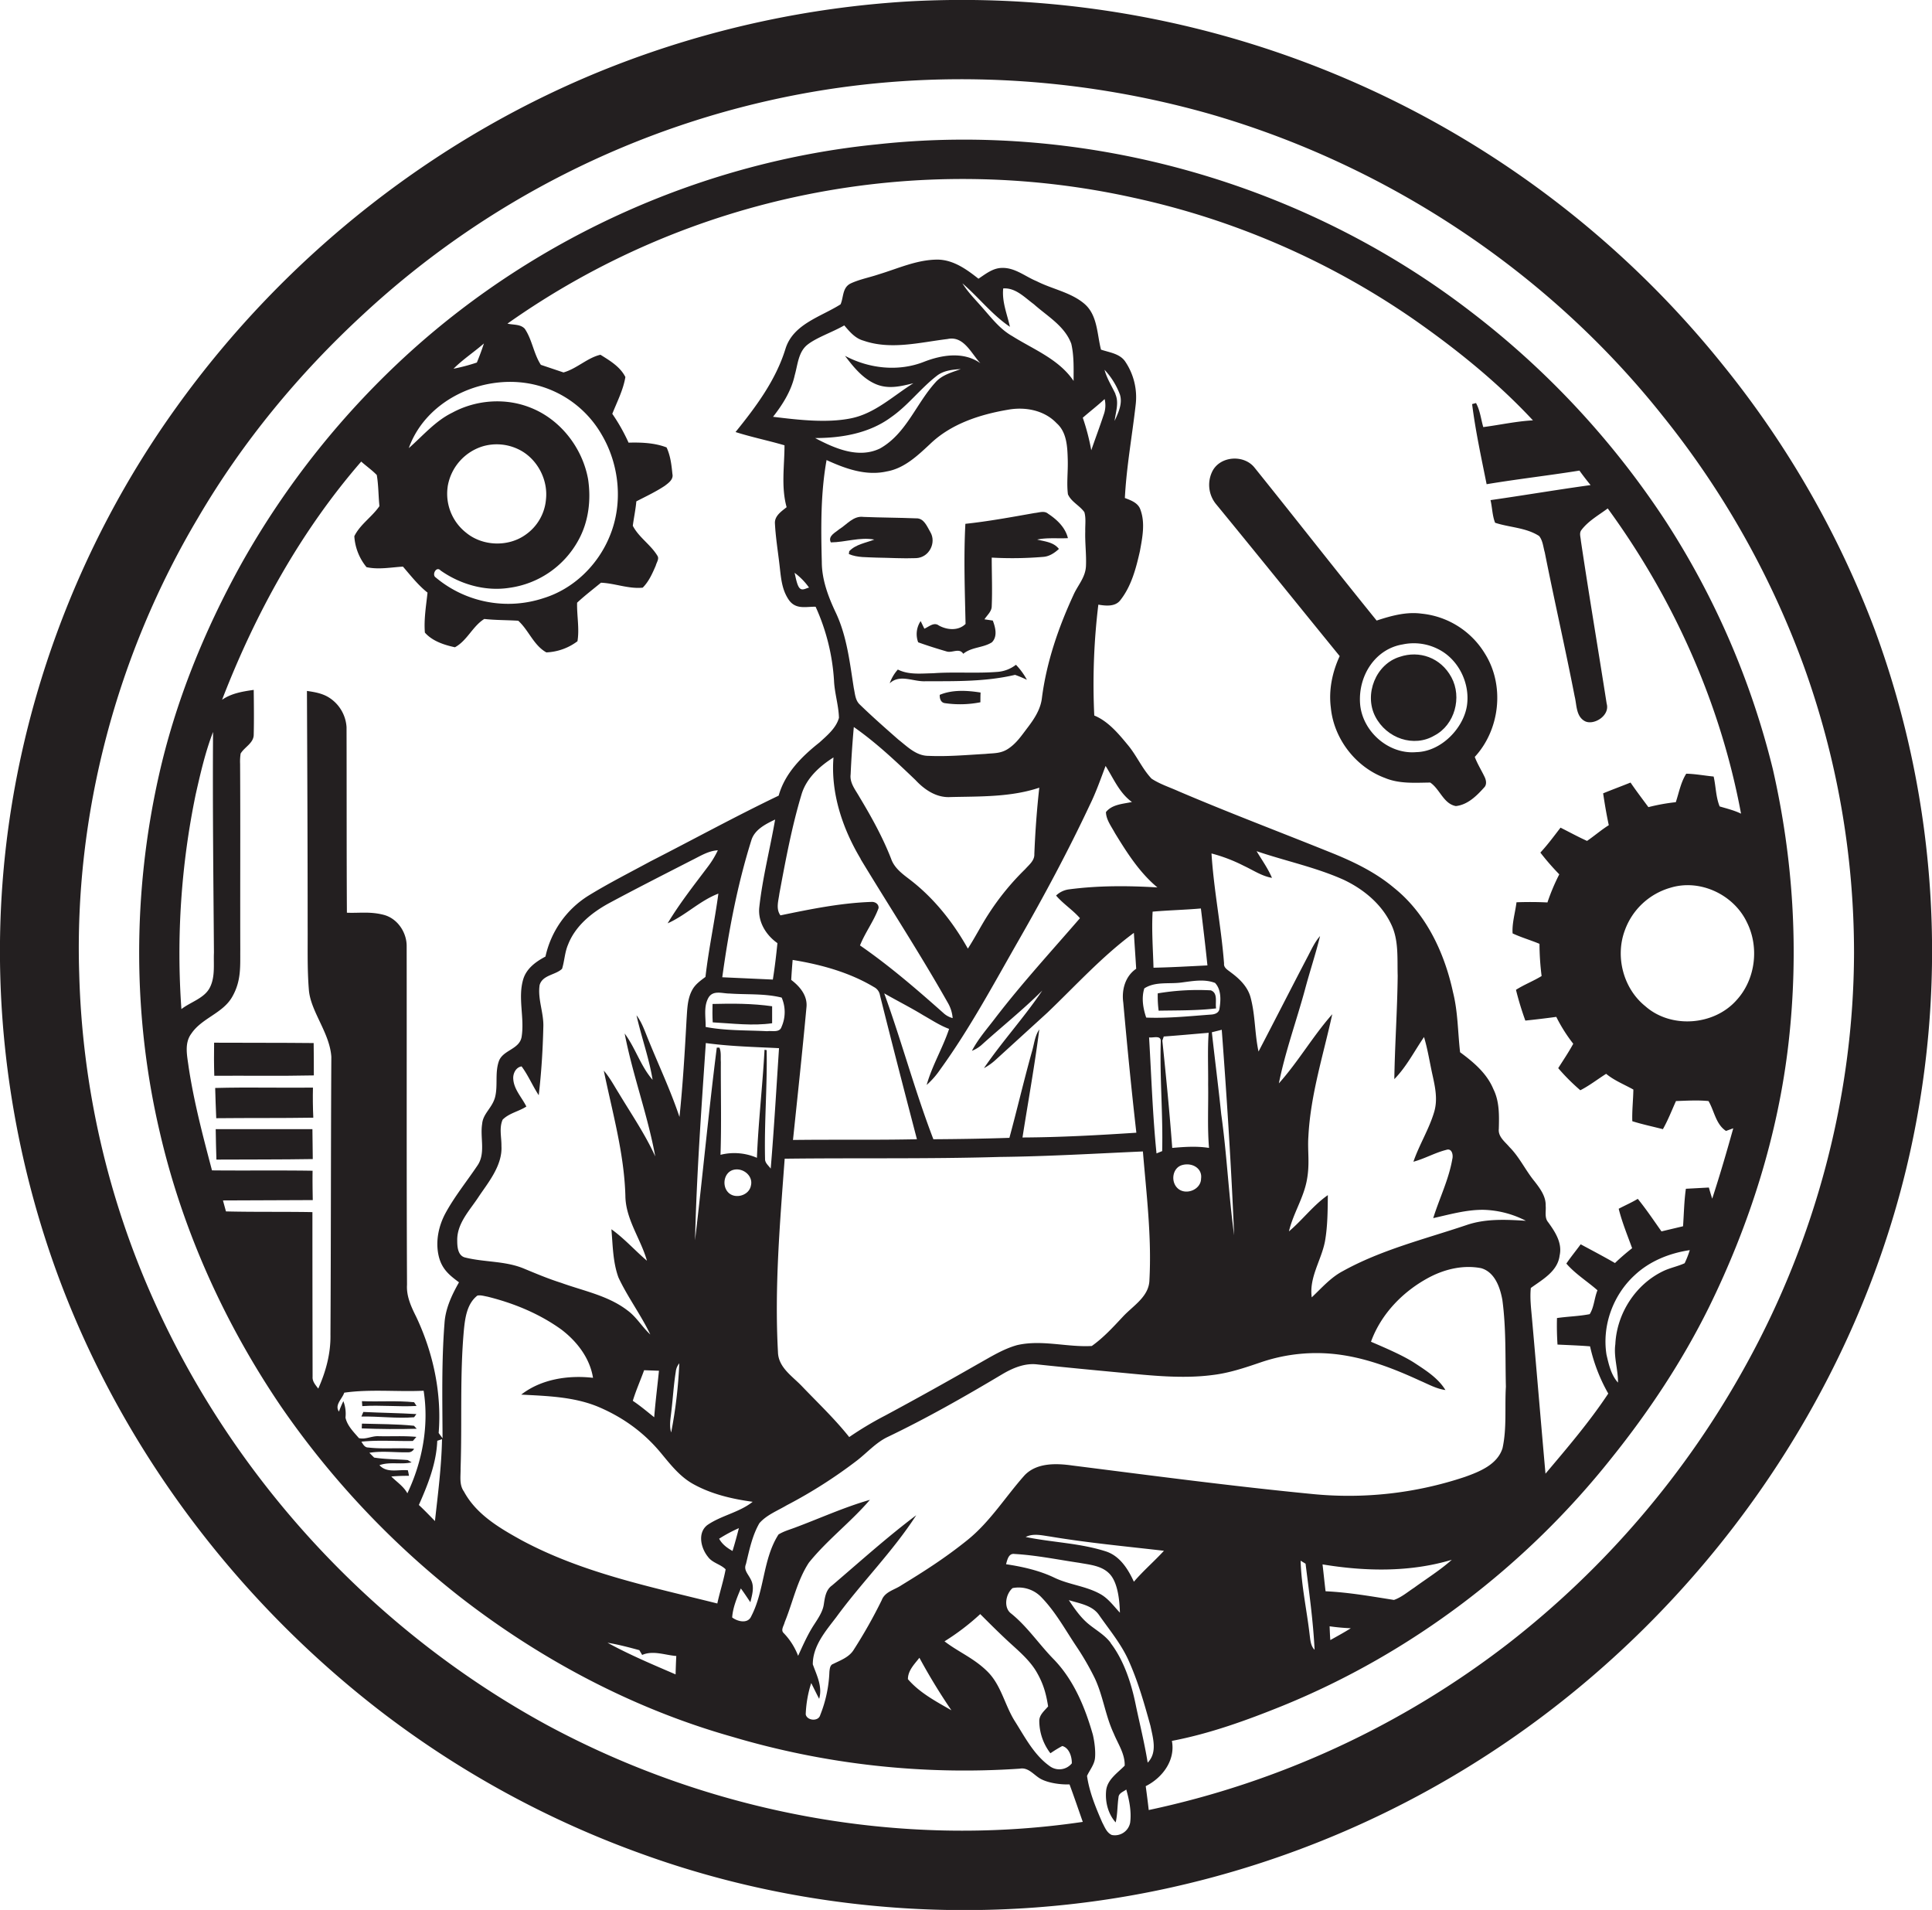 <svg id="Layer_1" data-name="Layer 1" xmlns="http://www.w3.org/2000/svg" viewBox="0 0 1092.7 1080"><title>bise-eise_Auto_mechanic_flat_black_logo_White_background_5dd6a3ff-4a52-470d-a8cb-4a597af43b78</title><path d="M531.5,392.9c-0.1,1.9.5,4.4,2.9,4.7a59.2,59.2,0,0,0,20.1-.5c0-1.9,0-3.7.1-5.5C547,390.4,538.7,389.9,531.5,392.9Z" fill="#231f20"/><path d="M757.7,371c-4.2,9.1-6.3,19.2-5,29.2,1.7,17.6,14.1,33.6,30.6,39.7,8.1,3.4,17,2.7,25.6,2.6,5.5,3.7,7.5,12,14.5,13.3,6.6-.7,11.7-5.7,15.9-10.4,1.7-1.6,1.3-4.1.4-6-1.8-3.8-4.1-7.4-5.6-11.4,14.3-15.5,17-40.4,5.8-58.3a47.4,47.4,0,0,0-35.8-22.7c-8.7-1.2-17.3,1.2-25.5,3.9-23.2-28.6-45.9-57.7-69-86.4-6.1-7.8-20.1-6.7-24.2,2.6a17.2,17.2,0,0,0,2.4,18C711.2,313.6,734.4,342.4,757.7,371Zm35.6-6.6a30.3,30.3,0,0,1,19.8,2.5c11.6,5.6,18.4,19.2,16.6,31.9s-14.4,26.2-28.7,26.5c-15.9,1.4-30.9-12.1-31.8-27.9S778.1,366.9,793.3,364.4Z" fill="#231f20"/><path d="M811.3,415.9c11.5-6,15.7-21.6,9.6-32.9s-18.3-15.3-29.2-11.6c-13.6,4.1-20.3,21.2-13.9,33.7S799.7,422.8,811.3,415.9Z" fill="#231f20"/><path d="M1060.4,356.3a541.6,541.6,0,0,0-85.7-149.6A551.9,551.9,0,0,0,513.8.8,550.1,550.1,0,0,0,347.1,37.3C248.3,75.8,161.7,144,99.9,230.1,43.3,308.7,8.6,402.9,1.4,499.5-3.8,569,5.3,639.4,27.3,705.6c34.6,103.9,102,196,188.7,262.6a545.2,545.2,0,0,0,148.1,80.5c94.1,33.9,197.8,40.4,295.5,19.2a547.2,547.2,0,0,0,193.3-83.4C963.6,908.7,1046.3,792,1078,661.4A525.5,525.5,0,0,0,1060.4,356.3ZM639.2,1030.6a8.8,8.8,0,0,1-10.4,7c-2.9-1.3-4-4.5-5.4-7.1-3.7-8.5-7.3-17.2-8.6-26.3,1.5-3.3,4.1-6.3,4.5-10s-0.2-9-1.2-13.3c-4.4-15.4-10.7-30.7-21.9-42.4-8.4-8.5-15-18.6-24.3-26.1-4.5-3.3-3.1-11.1.8-14.4a17.8,17.8,0,0,1,16.5,5.4c7.8,8.1,13.2,18,19.4,27.3A153.7,153.7,0,0,1,619.2,949c4.7,10,6,21.2,10.7,31.2,2.4,5.9,6.4,11.5,6.2,18.2-4.1,4.2-9.9,7.9-10.5,14.2s1.1,13.1,5.4,17.9c1.1-4.7.9-9.4,1.6-14.1,0.1-2.5,2.7-3.2,4.4-4.5C638.7,1018,640,1024.3,639.2,1030.6ZM459.7,941.1c0-10.5,7.3-18.8,13.3-26.7,14.4-19.7,31.9-37,45.2-57.6-16.5,12.4-31.9,26.3-47.6,39.7-3.6,2.5-4.1,7-4.7,10.9s-3.1,7.6-5.3,11c-3.7,5.6-6.4,11.8-9.2,17.9a38.2,38.2,0,0,0-8.2-12.9c-1.8-1.7.2-4.2,0.6-6.1,4.6-11.2,7-23.5,13.7-33.7,10.4-12.9,23.8-23,34.5-35.5-14.7,4.2-28.6,10.6-42.9,15.9-3,1.1-6.1,2-8.8,3.7-8.9,13.9-7.8,31.6-15.4,46.2-1.9,4.5-7.8,3-10.8.7,0.4-5.7,2.7-11.1,4.9-16.4,1.9,2.5,3.6,5.2,5.4,7.8,0.9-3.9,2.3-8.2.6-12.1s-4.6-5.9-3.1-9.5c1.9-7.8,3.5-16,7.6-23.1,4.1-4.7,10.2-7,15.4-10.1a272.9,272.9,0,0,0,40-25.5c5.5-4.3,10.3-9.7,16.6-12.9,22.4-10.7,44-23,65.3-35.7,5.9-3.5,12.7-6.4,19.7-5.6,15.9,1.7,31.8,3.2,47.7,4.7s34.5,3.6,51.7,1.3c9.3-1.1,18.2-4.1,27-7.1a97.2,97.2,0,0,1,46.1-4.2c15.4,2.3,30,8,44.1,14.5,4.7,2,9.2,4.6,14.4,5.3-4.1-6.7-10.9-11-17.3-15.2s-16.4-8.5-24.8-12.1c5.8-16,18.5-28.9,33.5-36.7,8.8-4.5,18.9-6.8,28.8-4.9,7.7,2.2,10.7,10.8,12,17.9,2.2,16.3,1.6,32.7,2,49.1-0.7,11.6.6,23.4-1.9,34.8-2.9,9.2-12.8,13.2-21.2,16.2a207.4,207.4,0,0,1-86.4,9.7c-45.3-4.4-90.5-10.4-135.6-16.1-9.1-1.3-20.2-1.7-27.1,5.5-10.8,12.1-19.5,26.3-32.3,36.6s-24.5,17.7-37.4,25.6c-3.8,2.6-9.3,3.6-11.1,8.4a281.4,281.4,0,0,1-15.8,28c-2.6,4.3-7.5,6-11.7,8.1-1.8.6-1.9,2.8-2.1,4.3a73,73,0,0,1-5.2,24.6c-1,3.8-7.5,3.2-8.2-.4a65.8,65.8,0,0,1,3.1-17.7c1.5,2.9,2.9,5.9,4.5,8.9C465.3,953.7,461.9,947.3,459.7,941.1ZM295.1,871c-12.5-6.9-25.7-14.6-32.7-27.6-2.8-3.9-1.8-8.7-1.9-13.1,0.9-26.2-.5-52.5,1.9-78.6,0.7-6.8,1.8-14.6,7.6-19.1,1.9-.4,3.9.3,5.7,0.6,14.9,3.7,29.3,9.6,41.8,18.6,8.8,6.7,16.1,16.1,17.9,27.3-14-1.6-29.3.7-40.6,9.5,15,0.8,30.5,1.2,44.5,7.3s25.3,14.6,34.5,25.7c5.3,6.4,10.5,13.1,17.8,17.3,10.4,5.9,22.3,8.7,34.1,10.3-7.7,6.1-17.8,7.7-25.7,13.2-5.6,4.4-3.6,13,.4,17.9,2.5,3.5,7.2,4.2,10,7.1-1.2,6.5-3.3,12.8-4.7,19.3C368.2,897.3,329.6,889.5,295.1,871Zm87.4,65.4c-0.2,3.5-.3,7-0.4,10.4-13-5.6-26.1-11.1-38.5-17.9,6.1,1,12.1,2.6,18,4.2l1.6,2.7C369.4,933.1,376.1,935.9,382.5,936.4ZM250.3,813.3l-2.2-3c1.8-22.6-3.1-45.5-12.8-65.9-2.8-5.6-5.5-11.5-5.1-17.9-0.3-63.9-.1-127.9-0.2-191.8-0.1-7.7-5.3-15.4-13-17.4s-13.9-.9-20.8-1.2c-0.2-35-.1-69.9-0.2-104.9a21.4,21.4,0,0,0-10.3-17c-3.7-2.2-7.9-2.9-12.1-3.5,0.2,44.2.4,88.4,0.4,132.6,0.1,12.2-.3,24.3.7,36.5s11.8,24.2,12.7,37.8c-0.3,52.4-.2,104.7-0.5,157.1,0.2,10.6-2.6,20.9-6.9,30.5-1.5-2-3.4-4-3.2-6.7q-0.1-46.6-.1-93.1c-16.3-.3-32.6,0-48.9-0.4l-1.7-6.2,50.8-.2c-0.1-5.5-.2-11.1-0.1-16.6-19-.3-38,0-56.9-0.2-5.1-19.3-10.2-38.6-13.2-58.4-0.8-6.2-2.6-13.4,1.5-18.9,5.9-8.8,17.6-11.4,23-20.6s4.6-17.7,4.7-26.7c-0.1-35.1.1-70.1-.1-105.2a30.6,30.6,0,0,1,.3-5.9c2.2-3.7,7.4-5.9,7.4-10.7,0.2-8.4.1-16.9,0-25.3-6.2.9-12.6,1.9-17.9,5.6,18.8-48.7,44.4-95.2,78.7-134.7,2.9,2.6,6.1,4.8,8.8,7.6,1,5.8.9,11.8,1.5,17.6-4.2,6.1-10.9,10.3-14.2,17a30.4,30.4,0,0,0,6.9,17.5c6.7,1.5,13.8.1,20.6-.3,4.4,5.1,8.6,10.5,13.9,14.7-0.8,7.5-2.1,15-1.5,22.6,4.2,4.8,10.9,7,17,8.3,6.9-3.7,10-11.9,16.6-16,6.4,0.7,12.8.6,19.2,1,5.9,5.3,8.7,13.9,15.9,17.9a31.4,31.4,0,0,0,17.6-6.3c1.2-7.1-.4-14.6-0.2-21.8,4.3-4,9-7.6,13.5-11.3,7.8,0.3,15.6,3.6,23.6,2.8,3.5-3.5,5.5-8.1,7.4-12.5,0.4-1.7,2-3.7,1-5.4-3.8-6.4-10.6-10.5-14-17.1,0.6-4.6,1.6-9.2,2-13.8,5.4-2.8,11-5.4,16.1-8.8,2.1-1.6,5-3.6,4.3-6.7-0.5-5.1-1.1-10.3-3.3-15-6.7-2.6-14.3-2.9-21.5-2.7a103.1,103.1,0,0,0-9.2-16.3c2.7-6.8,6.2-13.5,7.4-20.8-2.9-5.8-8.8-9.3-14.1-12.6-7.4,1.7-13.4,7.9-20.9,10l-12.8-4.3c-4.1-6.3-4.9-14.2-9.1-20.4-2.5-2.7-6.5-2.1-9.8-2.9a446.2,446.2,0,0,1,354.1-71.2,444.2,444.2,0,0,1,158.5,68.8c24.2,16.9,47.3,35.5,67.4,57.1-9.5.5-18.8,2.6-28.1,3.8-1.3-4.5-1.8-9.4-4.1-13.6l-2.2.6c1.9,15.2,5.2,30.3,8.2,45.3,17.4-2.9,35-4.9,52.5-7.7,2,2.8,4.1,5.5,6.3,8.2-18.9,2.6-37.7,5.8-56.6,8.5,1,4.2,1,8.8,2.6,12.8,8.2,2.7,17.5,2.7,24.9,7.5,2.1,2.6,2.3,6.2,3.2,9.3,5.4,27.2,11.6,54.2,16.9,81.4,1.2,4.7.7,11.1,5.6,13.9s14.5-2.9,12.5-9.8c-4.8-30.7-10-61.4-14.6-92.2-0.1-2-1.1-4.3.4-6.1,3.9-5.1,9.7-8.3,14.8-12.1,37.3,51.1,63.8,110.3,75.4,172.6-3.9-1.9-8.1-2.9-12.1-4.1-2.2-5.4-2.1-11.3-3.4-16.9-5.2-.5-10.3-1.5-15.5-1.6-3.1,4.9-4.1,10.7-5.9,16.1a110,110,0,0,0-15.5,2.8c-3.4-4.6-6.9-9.2-10.1-13.9-5.2,2.1-10.4,4-15.5,6.1,0.9,6,1.9,12,3.2,18-4.3,2.7-8.2,6.1-12.3,8.9-5.1-2.3-10-5-15-7.5-3.7,4.8-7.3,9.7-11.4,14.1a141.4,141.4,0,0,0,10.7,12.3,115.3,115.3,0,0,0-6.7,15.9c-5.8-.3-11.6-0.3-17.5-0.1-0.7,5.8-2.6,11.8-2.2,17.6,4.9,2.3,10.2,3.8,15.2,5.9a151.4,151.4,0,0,0,1.2,18.2c-4.7,2.9-9.8,4.8-14.5,7.8a176.1,176.1,0,0,0,5.3,17.4c5.8-.6,11.6-1.3,17.5-2.1a89.3,89.3,0,0,0,9.6,15.2c-2.6,4.8-5.6,9.2-8.5,13.8a116.2,116.2,0,0,0,12.5,12.5c5.1-2.6,9.7-6.2,14.6-9.3,4.6,3.8,10.2,6,15.4,8.9-0.1,6-.8,11.9-0.6,17.9,5.7,1.8,11.5,3,17.3,4.5,2.9-5.1,5-10.6,7.4-15.9,6.1-.2,12.2-0.6,18.4,0,3.3,5.6,4.1,13.1,9.9,16.9l4.1-1.5c-3.7,13.3-7.6,26.6-11.9,39.8-0.7-2.1-1.3-4.2-1.9-6.3l-13,.7c-1,7-1.1,14.1-1.6,21.2l-12.2,2.9c-4.4-6.2-8.6-12.5-13.4-18.4-3.5,2.1-7.2,3.7-10.8,5.6,1.9,7.6,4.9,14.9,7.6,22.3-3.3,2.6-6.6,5.4-9.7,8.4-6.4-3.7-12.9-7.1-19.4-10.6-2.7,3.7-5.6,7.2-8.1,10.9,5.1,5.9,11.8,10,17.6,15.1-1.8,4.4-1.9,9.6-4.4,13.5-6.1,1.2-12.3,1.3-18.5,2.2q-0.2,7.5.3,15c6.2,0.3,12.3.5,18.4,1A95.9,95.9,0,0,0,909.6,788c-10.6,16-23.1,30.6-35.5,45.3-2.6-29.1-5-58.2-7.6-87.3-0.5-5.9-1.3-11.8-.7-17.7,6.6-4.8,15.2-9.4,16.3-18.4,1.6-7.1-2.6-13.4-6.5-18.8-2.2-2.6-1.1-6.2-1.4-9.3,0.2-5.3-3.2-9.8-6.3-13.8-5.1-6.2-8.5-13.7-14.2-19.4-2.5-3-6.5-5.8-6-10.3,0.2-7.6.4-15.5-3.1-22.5-3.7-8.9-11.2-15.2-18.8-20.8-1.3-11.2-1.2-22.8-4-33.9-4.8-22.3-15.2-44.5-33.3-59-10.9-9.2-23.9-15.3-37-20.5-28.3-11.4-56.9-22.2-85-34.2-5.1-2.3-10.5-4-15.2-7.1-5.3-5.6-8.4-13-13.3-18.9s-11-13.5-19.1-16.8a372.1,372.1,0,0,1,2.3-62.7c4.2,0.7,9.6,1.3,12.5-2.6,6.2-7.9,8.8-17.9,11-27.6,1.4-7.7,3.1-15.9.3-23.5-1.3-3.9-5.4-5.3-8.8-6.6,0.9-17.6,4.1-35,6.1-52.6a36,36,0,0,0-6-24.7c-3.1-4.4-8.9-5-13.6-6.6-2.3-8.9-1.9-19.7-9.6-26.1s-18-8.1-26.8-12.6c-6.4-2.6-12.2-7.7-19.5-7.5-5.2,0-9.3,3.4-13.4,6.1-6.7-5.3-14.2-10.7-23.1-10.8-11.6,0-22.3,5-33.2,8.3-5.3,1.8-10.8,2.8-15.8,5.1s-4.1,7.9-5.9,11.9c-11.2,7.1-26.9,11.1-31.2,25.3-5.5,17.7-16.7,32.7-28.2,46.9,9.1,2.9,18.5,4.8,27.7,7.5,0,11.6-2,23.5,1.2,35-3,2.4-7,5-6.6,9.4,0.4,7.6,1.6,15,2.5,22.6S442,333,446,339s10.1,3.9,15.3,4.1a118.2,118.2,0,0,1,10.4,41.7c0.3,7.1,2.6,14,2.8,21.1-1.6,5.8-6.7,10-11.1,14-10,7.9-19.5,17.4-23,30C416,461.6,392.1,474.7,368,487c-11.8,6.4-23.7,12.4-35.1,19.4a54.3,54.3,0,0,0-24.4,34.5c-5.3,2.8-10.6,6.6-12.5,12.6-3.3,10.7.8,22-1,32.9-1.3,7.1-10.7,7.3-12.9,13.8s-0.5,13.4-2,19.8-6.9,9.5-7.4,15.5c-1.3,7.9,2.2,16.9-2.9,23.9-6,8.9-12.8,17.3-17.9,26.7-3.8,7.1-5.6,15.6-3.9,23.6s6.4,11.5,11.6,15.4c-4.1,7.2-7.7,14.9-8.2,23.2C249.7,770,250.2,791.7,250.3,813.3Zm-19.5,18.1c-5.5-.6-11.9,1.8-16.2-2.9,5.9-2.1,12.2-.2,18.2-1.6l-2.2-1.3c-6.3-.5-12.8-0.4-19-1.4l-2.7-2.7c7.2-1.2,14.6-.1,21.9-0.3a3.5,3.5,0,0,0,3.4-2c-8.6-.7-17.4.3-26-0.7-2,0-2.9-1.9-3.8-3.3,9.7-1,19.4-.2,29.1-0.4l2-2.3c-7.2-.7-14.5-0.2-21.7-0.4-3.6-.1-7.2,2-10.8,1.1-3-3.5-6.6-7-7.6-11.6a19.8,19.8,0,0,0-1.2-9.3,54.9,54.9,0,0,0-2.5,5.9c-2.6-3.8,1.8-7.1,3-10.7,14.8-2.1,30-.4,44.9-1.1,3.1,19.7-.7,40.1-9.2,58-2.2-4-6-6.4-9.1-9.5,3.3-.3,6.6-0.4,10-0.4A29.9,29.9,0,0,0,230.7,831.5Zm16.5-16.7,2.7-.9c-0.3,15.5-2.3,30.9-4,46.3-3-3.1-6-6.2-9.1-9.1C241.9,839.7,246.8,827.6,247.3,814.8ZM121,538.7c-0.3,6.5.8,13.6-2.3,19.7s-10.8,8.1-16.1,12.2a443.8,443.8,0,0,1,8.1-121.5c2.7-11.9,5.4-23.8,9.8-35.2C120.2,455.6,120.7,497.1,121,538.7ZM303.5,217.8a59.5,59.5,0,0,1,36.7,27.8c10.1,17,12.3,38.8,4.8,57.2-6.6,16.5-20.4,30.1-37.5,35.4a63.8,63.8,0,0,1-61.1-11.7c-2.3-1.5.4-6.6,2.8-3.9,11.1,7.8,25.2,11.9,38.8,9.8A52.6,52.6,0,0,0,327,305.7c5.9-10.5,7.4-23,5.6-34.8-3.2-17.6-15.5-33.5-32.1-40.2-14.3-5.9-31.1-4.7-44.6,2.6-9.7,4.7-16.7,13.1-24.7,20.1C241.3,225.1,275.2,210.5,303.5,217.8Zm-47-9.3c5.3-5.3,11.6-9.4,17.2-14.3q-1.8,5.5-4,10.8A105.2,105.2,0,0,1,256.5,208.5Zm-3.3,66.6a28.6,28.6,0,0,1,20.1-22.8,28.2,28.2,0,0,1,20.4,2c10.1,5.1,16.3,16.8,15.1,28a27.1,27.1,0,0,1-11.6,20.1c-9.8,7-24.3,6.5-33.6-1.2A28,28,0,0,1,253.2,275.2ZM988,521.5c7.1,14.1,4.9,32.4-5.9,44.1-12.8,14.4-37.1,16.1-51.5,3.4-12.5-10-17.2-28.1-11.6-43a38.7,38.7,0,0,1,25.7-24C961.5,496.8,980.6,505.9,988,521.5ZM915.1,781.8c-3.9-4.3-5.2-10.2-6.5-15.8-2.6-16.4,3.7-33.7,15.9-44.9,8.5-8,19.7-12.5,31.2-14.2a53.6,53.6,0,0,1-2.9,7.4c-3.9,1.8-8.3,2.6-12.2,4.5-15.6,7.5-26.2,24-27,41.3C912.6,767.4,915.2,774.5,915.1,781.8ZM729,696.3c2.3-9.8,8-18.4,10-28.3s0.4-17,1-25.4c1.2-23.6,8.5-46.2,13.5-69.1-10.9,12.3-19.2,26.8-30.2,39.1,3.6-17.9,9.9-35.2,14.7-52.8,2.7-10.2,6.1-20.3,8.6-30.5-3.2,3.6-5.1,8.1-7.4,12.4-9.2,17.6-18.2,35.3-27.4,52.9-2.2-10.1-1.8-20.6-4.5-30.6-1.6-6-6.2-10.5-11.1-14.1-1.7-1.4-4.2-2.6-3.9-5.1-1.6-20.8-5.8-41.4-7.1-62.2a90.3,90.3,0,0,1,18.3,7c5.2,2.4,10.1,5.8,15.9,6.8-2.3-5.4-5.7-10.1-8.7-15.1,16.4,5.6,33.5,9.1,49.3,16.2,11.2,5.3,21.4,13.7,26.8,25.1,4.4,9,3.4,19.3,3.7,29.1-0.2,19.5-1.6,39-1.9,58.5,6.9-7,11.3-15.8,16.8-23.8,2.1,7,3.2,14.3,4.8,21.5s3,14.1.9,21c-2.9,9.7-8.4,18.4-11.7,28,6.4-1.7,12.2-5.1,18.6-6.7,3.2-1.1,4,2.9,3.4,5.2-2,11.6-7.3,22.2-10.8,33.4,9.4-2.1,18.8-4.8,28.4-4.7a55.4,55.4,0,0,1,24,6.2c-11.3-.7-22.9-1.3-33.8,2.5-23.5,7.9-48,13.9-69.8,26-6.8,3.6-11.9,9.5-17.5,14.8-1.6-11.3,5.5-21.1,7.5-31.8,1.5-8.6,1.5-17.3,1.6-26C742.8,681.5,736.7,689.8,729,696.3Zm-66-47.1c-1.5-20.3-3.5-40.5-5.6-60.8l0.8-2.3c8.5-.6,16.9-1.4,25.4-2.1-0.7,9.7-.2,19.5-0.3,29.2,0.2,12-.5,24,0.5,35.9C676.8,648,669.9,648.5,663,649.1Zm16.3,17.3c-0.1,6.1-8.2,9.4-12.8,5.8s-3.6-11.9,2.1-13.5S680.1,660.7,679.3,666.4Zm-31-91c-1.8-5.3-2.8-11.2-1.1-16.6,6.1-4,13.9-2.4,20.8-3.3s13.2-2.1,19.2.2c3.6,3.8,3.3,9.8,2.5,14.6-0.3,2.4-2.7,3.2-4.8,3.3C672.7,574.6,660.4,575.9,648.2,575.4ZM433.6,593.8l-1.2-.2c-1.1,20.4-3.5,40.7-4.3,61.1a32,32,0,0,0-20.6-1.7c0.6-17.5.1-35,.2-52.5-0.2-2.7.3-5.5-.8-8.1h-1.5c-4.6,36.2-8,72.6-12.3,108.9,0.9-37.2,3.6-74.4,6.1-111.5,13.7,1.9,27.6,2.2,41.4,2.9-1.5,22.7-2.8,45.4-4.7,68.1-1.2-1.7-3.3-3.2-3.2-5.5C432.2,634.7,434,614.2,433.6,593.8Zm-8.9,76.6c-1,5.6-8.8,7.8-12.7,4s-2.6-11.5,2.8-12.9S426.1,664.9,424.7,670.4Zm15-137.1c-0.7,6.9-1.5,13.8-2.6,20.6l-28.6-1.3c3.6-26.1,8.5-52.1,16.4-77.3,1.8-6.2,8.1-9.3,13.5-11.9-2.9,16.7-7.2,33.2-9,50C428.7,521.5,433.4,528.9,439.7,533.3Zm-27,28.5c9.8,0.7,19.8-.1,29.4,2.3a20.6,20.6,0,0,1-.1,16.6c-1.1,3.4-5.4,2-8.1,2.4-11.6-.6-23.3-0.2-34.8-2.4,0.1-5.4-1.2-11.2,1.4-16.2S408.7,561.9,412.8,561.8Zm74-76.1c16.4,27.1,33.7,53.6,49.3,81.2a20.3,20.3,0,0,1,2.8,8.8,12.5,12.5,0,0,1-4.8-2.5c-15.3-13.6-30.8-27-47.6-38.6,2.9-7.3,7.8-13.7,10.5-21.1,0.2-2.4-2.1-3.7-4.2-3.5-17.3.6-34.4,4.1-51.3,7.6-2.7-3.7-1.1-8.3-.6-12.3,3.5-18.8,7-37.7,12.5-56,2.7-9.2,10.2-16,18.1-21C469.8,448.5,476.5,468.5,486.8,485.7Zm-49.5-250c5.5-7,10.4-14.8,12.3-23.6,1.7-5.9,2-13.1,7.2-17.2s14-7,20.8-10.9c3,3.5,6.1,7.3,10.8,8.6,15.5,5.4,31.9,1,47.6-.9,9.2-2,13.4,8.2,18.6,13.7-9.4-6.7-21.6-4.8-31.7-.9-14.5,5.8-31.2,4-44.9-3.3,4.7,6.2,9.9,12.7,17.2,15.9s14.5,1.3,21.5-.4c-11.4,7.1-21.6,17-35.1,19.8S452,237.5,437.4,235.7Zm20.2,96.6c-1.7.4-3.6,1.8-5.1,0.3s-2.2-5.8-2.9-8.7A37,37,0,0,1,457.6,332.3ZM567.4,163.1c7-.5,12.1,5.1,17.3,8.9,7.6,6.8,17.5,12.3,21.2,22.4,1.6,6.9,1.3,14,1.3,21-8.3-12.3-22.5-17.7-34.6-25.3-6.8-3.8-11.6-10-16.6-15.7s-8.4-9-11.7-14.2c9.2,7.9,16.8,17.8,26.9,24.6C569.6,177.6,566.6,170.6,567.4,163.1ZM504,235.9c9.5-6.6,16.5-16.1,25.6-23.2,3.9-3.2,9-3.7,13.8-4-5.1,1.9-10.7,3.3-14.4,7.6-10.9,12-16.5,29-31.3,37.3-12.2,5.9-25.7-.1-36.7-5.9C476.1,247.7,491.7,245,504,235.9Zm-36.4,24.3c10.5,4.8,22.1,9,33.8,6.4,10-1.7,17.5-8.9,24.6-15.5,11.8-11.4,28.1-16.7,44-19.4,9.7-1.8,20.6.2,27.6,7.6,5.8,5.1,6.1,13.4,6.3,20.6s-0.7,13.1.1,19.6c1.9,4.3,6.6,6.3,9.3,10.1,1,3.5.4,7.2,0.5,10.9-0.2,6.5.7,13.1,0.4,19.6s-4.7,10.9-7.1,16.4c-8.5,18.4-15.2,37.9-17.8,58.1-0.7,6.3-4.2,11.7-8,16.7s-6.3,8.8-10.8,11.9-8.7,2.6-13.1,3.1c-10.7.6-21.5,1.6-32.3,1.1-6.9,0-11.9-5.2-17-9.2-7.4-6.5-14.8-13-21.8-19.8-2.6-2.4-2.7-6.1-3.4-9.3-2.3-14.5-3.9-29.5-10.3-42.9-4.2-8.9-7.8-18.5-7.8-28.5C464.3,298.3,464.1,279,467.5,260.1Zm163.3-37.4c-2.1-4.5-4.9-8.8-6.2-13.7a42,42,0,0,1,8.7,14c1.6,5.1-.9,10.3-3,14.9C631,233,633,227.7,630.8,222.8Zm-6.1,3a15.4,15.4,0,0,1-.6,8.8c-2.2,6.7-4.7,13.3-7,20a125.7,125.7,0,0,0-4.8-18.4C616.4,232.7,620.7,229.4,624.7,225.7Zm5.8,245.3c6.8,11.1,13.9,22.3,24,30.7-16.6-1-33.4-1.1-50,1.1a12.8,12.8,0,0,0-7.3,3.5c4,4.7,9.4,8.1,13.5,12.8-16.1,18.6-32.7,36.7-47.7,56.2-4.6,6.1-9.8,11.9-13.4,18.8a19,19,0,0,0,5.2-3.1c11.5-10.4,23.7-20.1,34.6-31-10.2,15.2-22.7,28.8-33,43.9a32.5,32.5,0,0,0,6.5-4.6l29.4-26.8c16-15.3,31-31.9,48.9-45.1,0.4,6.8.9,13.5,1.3,20.3-6.2,4.2-8.3,11.9-7.3,19.1,2.2,24.5,4.6,49.1,7.4,73.6-21.5,1.4-42.9,2.6-64.4,2.7,3.2-20.4,6.9-40.7,9.5-61.1-2.6,3.8-2.9,8.5-4.2,12.7-4.5,16.1-8.3,32.4-12.7,48.6-14.3.5-28.7,0.7-43,.8-10.4-27.1-17.9-55.2-27.8-82.5,7.3,4.2,14.9,8,22.1,12.4,4.8,2.7,9.4,5.8,14.6,7.7-3.6,10.8-9.6,20.7-12.7,31.7a47.4,47.4,0,0,0,7.7-8.8c16.8-23.2,30.3-48.5,44.5-73.3s27.9-50.3,40.1-76.3c3.5-7.1,6.1-14.6,8.9-22,4.5,7.1,7.8,15.3,14.9,20.4-5.1,1.1-11.2,1.3-14.7,5.7C625.6,463.5,628.5,467.2,630.6,471.1Zm48.6,42.6c1.3,10.7,2.6,21.5,3.7,32.2-10.2.5-20.3,1.1-30.5,1.3-0.3-10.6-1.1-21.1-.5-31.7C661,514.7,670.1,514.5,679.2,513.7ZM447.5,554.1c0.2-3.8.5-7.6,0.8-11.3,16,2.6,32.1,7,46.1,15.4a6.3,6.3,0,0,1,3.3,4.6c6.8,27.2,13.8,54.3,20.9,81.4-23.4.5-46.7,0.1-70.1,0.4,2.6-24.9,5.3-49.8,7.6-74.8C456.9,563.1,452.4,557.8,447.5,554.1Zm33.6-116.2c0.4-9,1-17.9,1.8-26.8,12.6,8.8,23.7,19.3,34.8,29.9,5.2,5.6,12,10.2,19.9,9.7,16.8-.4,34.1.1,50.2-5.3-1.4,12.5-2.3,25-2.8,37.5,0.2,3.7-3,6.1-5.2,8.6A145.1,145.1,0,0,0,559,517c-4.1,6.3-7.5,13.1-11.6,19.4-8.4-15-19.3-28.7-32.9-39.1-4.2-3.2-8.7-6.5-10.5-11.7-4.8-12.3-11.2-23.8-18-35.1C483.8,446.6,480.5,442.7,481.1,437.9ZM443.8,655.2c40.6-.5,81.2.2,121.8-1,26.9-.3,53.8-1.9,80.8-3.1,2,24.1,5,48.3,3.7,72.5-0.1,9.5-9.1,14.6-14.9,20.8s-11.1,12-17.7,16.7c-14,.8-28.2-3.7-42.2-0.5-8,2.2-15.2,6.8-22.4,10.8-17.3,9.9-34.7,19.6-52.2,29a192.5,192.5,0,0,0-20.4,12.2c-8.1-10.2-17.7-19.3-26.7-28.7-5.4-5.7-13.4-10.6-13.6-19.4C438,728.1,441.1,691.6,443.8,655.2Zm206.1-68.6c2.3,0.4,6.9-1.5,6.6,2.4-0.6,20.6,1.3,41.2.8,61.9l-3.2,1.3C651.9,630.5,651.2,608.5,649.9,586.7Zm41.1-4.3c2.9,38.7,5.4,77.5,7,116.2-3.1-22.8-4.1-45.8-7.3-68.5-1.6-15.5-3.6-30.9-5.3-46.3ZM258.6,701.5c-0.2-9.7,7-17,12-24.6s13.7-17.7,13-28.9c0.1-4.9-1.4-10.2.7-14.9,3.7-3.7,9.1-4.6,13.4-7.4-2.5-5.1-7-9.6-7.4-15.5-0.3-3,1.4-6.7,4.7-7.2,3.8,5.1,6.2,11,9.7,16.3,1.5-12.8,2.3-25.7,2.6-38.6,0.3-8-3.3-15.8-2.1-23.7,1.7-5.8,9-5.6,12.7-9.2,1.4-4.5,1.5-9.3,3.4-13.7,4.1-10.5,13.2-17.9,22.8-23.2,15.6-8.4,31.4-16.4,47.2-24.5,4.7-2.3,9.3-5.3,14.7-5.6a51.5,51.5,0,0,1-5.5,9.1c-7.9,10.5-16.1,20.9-22.9,32.2,10.2-4.5,18.2-12.8,28.7-16.8-2.1,15.7-5.5,31.3-7.3,47.1-2.8,2.1-5.8,4.2-7.5,7.4-2.8,5.1-2.8,11.1-3.2,16.7-1,18.4-2.1,36.8-4,55.1-5-15-11.8-29.3-17.7-43.9-1.9-4.6-3.5-9.5-6.6-13.6,2.7,12.2,7.1,24.1,9.1,36.5-6.8-7.8-9.7-18-15.8-26.2,4.5,23.4,13,46,17.3,69.5-5.7-12.5-13.5-23.9-20.6-35.7-2.7-4.3-5.1-8.9-8.5-12.8,4.8,23.4,11.5,46.6,12.2,70.7,0.1,13.3,8.7,24.4,12.2,36.8-6.8-5.8-12.8-12.6-20.1-17.8,0.8,9.1.8,18.6,4,27.3,5.2,11.1,12.7,21.1,18,32.2-4.6-4.2-7.8-9.9-12.9-13.6-10.9-8.4-24.8-11-37.5-15.6-7.3-2.3-14.4-5.3-21.4-8.2-10.6-4.3-22.3-3.4-33.2-6.2C258.9,709.8,258.6,704.9,258.6,701.5Zm125.6,69.4a263.8,263.8,0,0,1-4.6,39.1c-1.2-3.9-.3-8,0.1-12,0.9-7.4,1.3-14.9,2.5-22.3A8.8,8.8,0,0,1,384.2,770.9Zm-11.5,4.2c-0.9,8.8-2,17.5-2.7,26.3-4-3.2-7.9-6.5-12.1-9.3,1.8-5.9,4.3-11.5,6.4-17.3Zm34,95a82.2,82.2,0,0,1,11.2-6c-1.1,4.3-2.3,8.7-3.6,12.9C411.4,875.4,408.5,873.3,406.8,870.2Zm343,29.6c-0.6-5-1.1-10-1.7-15.1,24.2,4,49.4,4.5,73.1-2.6-6.6,5.9-14.2,10.6-21.3,15.8-3.7,2.4-7.1,5.4-11.4,6.9C775.7,902.7,762.8,900.4,749.8,899.8ZM764,920.7c-3.8,2.4-7.7,4.5-11.6,6.7-0.2-2.6-.3-5.2-0.4-7.8A115.9,115.9,0,0,0,764,920.7Zm-20.6,12.1c-2.2-2.3-2.3-5.6-2.7-8.5-1.6-13.9-4.7-27.7-5.1-41.8l2.8,1.7C740.4,900.3,742.7,916.5,743.5,932.8ZM625.3,877.2c-14.7-4.7-30.2-5-45.2-8.1,4.3-2.2,9.2-.9,13.6-0.3,21.4,3.6,43.1,5.6,64.6,8.1-5.5,6-11.7,11.3-17,17.5C638,887.2,633.3,879.7,625.3,877.2Zm8.1,34.7c-3.5-3.7-6.6-8.1-11.2-10.6-8.1-4.5-17.6-5.2-25.9-9.2s-17.9-6.2-27.3-7.6c0.7-2.4,1.4-6.3,4.8-5.8,12.3,0.7,24.4,3.2,36.6,5,6,1.1,12.9,1.6,17.3,6.4S633.2,904.4,633.4,911.9ZM520,937.4a338.4,338.4,0,0,0,18.1,29.7c-8.7-5-18-9.9-24.6-17.6C513.5,944.6,517.2,941,520,937.4Zm14.2-9.3a134.2,134.2,0,0,0,20.2-15.4c5.2,5.2,10.4,10.4,15.8,15.4s12.1,10.5,16.1,17.4,5.4,12.6,6.5,19.4c-2.1,2.5-5.1,4.8-5,8.4a30.2,30.2,0,0,0,6.3,18.1,71.1,71.1,0,0,1,6.7-4.1c3.9,1,5.5,6.1,5.4,9.8a9.1,9.1,0,0,1-12.6,1.5c-8.8-6.3-13.9-16.3-19.6-25.3s-7.7-20.3-15.4-28S542.1,934.2,534.2,928.1Zm94,0.9c-3.4-4.6-8.5-7.3-12.8-10.9s-7.7-8.5-10.9-13.3c5.9,1.9,13.1,2.8,17,8.3,6,8.6,12.9,16.8,17.1,26.5,5.2,11.7,8.7,24.1,12.1,36.4,1.4,6.8,4,15-1.6,20.7-1.8-11.2-4.6-22.3-6.9-33.4S635.8,939,628.1,929ZM987.6,771.6A512.4,512.4,0,0,1,852.7,929.6a504,504,0,0,1-203,93.9c-0.5-4.5-1.1-9-1.7-13.5,9.4-4.7,16.9-14.6,14.8-25.6,21.5-4.1,42.2-11.6,62.5-19.8,72.8-29.6,137.4-78.7,186.2-140.2,21.2-26.4,40-54.8,55-85.1,23.1-47,39.2-97.7,45.1-149.9s2.6-103.9-8.9-154.4a458.8,458.8,0,0,0-60.3-139.8A480.8,480.8,0,0,0,831.7,176.1c-94.4-72.6-217-107.4-335.4-94.5-97.5,9.7-191.3,51.5-264,117.1a476.1,476.1,0,0,0-95.8,120.1C115.6,356.5,99.1,397,89.7,439.2c-14.7,65.8-14.8,134.9.6,200.7,12.8,55.6,36.7,108.4,68.7,155.5A489.3,489.3,0,0,0,260.2,903c45.7,35.5,97.9,63.2,153.7,79a461.3,461.3,0,0,0,162.9,18.1c5-.9,8,3.8,12,5.9s10.6,3.2,16.1,3c2.6,7,5,14.1,7.5,21.2-103.4,15.3-211-5.2-302.9-54.7-97.2-52.9-176.5-138.1-222-239a481.7,481.7,0,0,1-42.7-186c-2.9-90,21.2-180.4,67.2-257.7,25.1-42.9,57.1-81.6,93.6-115.2A498.5,498.5,0,0,1,452.1,53.3c76.8-14.5,156.9-10.2,232,11.1,100.3,28.9,191.5,89.1,256.4,170.9A497.1,497.1,0,0,1,1020,376.1a477.8,477.8,0,0,1,28.6,162.7C1048.4,619.9,1026.8,700.6,987.6,771.6Z" fill="#231f20"/><path d="M520.7,351.2a13.2,13.2,0,0,0-1.4,12c5.3,1.9,10.7,3.6,16.2,5.2,3.1,0.9,7.1-2.2,9.3,1.3,4.7-3.9,11.2-3.3,16.2-6.5,3.3-3.3,2-8.4.5-12.3l-4.7-.7c1.5-2.4,4.1-4.4,4.1-7.4,0.4-9.2,0-18.4,0-27.5a209,209,0,0,0,29-.4c3.5-.2,6.5-2.2,9-4.5-3-3.9-8-4.2-12.3-5.3,5.7-1.2,11.6-.5,17.4-0.8-1.5-6.1-6.2-10.5-11.2-13.8-2.2-1.9-5.2-.6-7.7-0.4-13,2.3-26,4.7-39.1,6.1-1,18.9-.3,37.7.1,56.6-4,4-10.4,3.5-15.1.9-2.8-2.1-5.6.7-8.2,1.8Z" fill="#231f20"/><path d="M122,638.5c0.1,5.7.2,11.5,0.4,17.2,18.2-.1,36.4,0,54.5-0.3q-0.1-8.5-.2-16.9H122Z" fill="#231f20"/><path d="M494.5,305.1c-4.8,1.9-10.6,2.7-14.2,6.6l-0.2,1.6c4.9,2.1,10.3,1.7,15.5,2,7.5,0.1,15,.6,22.5.3s11.6-8.8,8.1-14.7c-1.9-3.2-3.6-8-8.1-7.8-9.9-.4-19.8-0.4-29.7-0.8-5.7-.8-9.4,4.3-13.8,7-2.2,1.9-6.5,3.8-4.7,7.4C478.2,306.6,486.2,303.6,494.5,305.1Z" fill="#231f20"/><path d="M564.4,379.9c-12.2,1-24.5-.1-36.7.8-6.7.1-13.7,1-19.9-2.1a23.1,23.1,0,0,0-4.6,7.8c5.8-5.5,13.6-.7,20.5-1.2,16.8,0,33.9.3,50.4-3.6a70.8,70.8,0,0,1,6.7,2.8,38.9,38.9,0,0,0-6.2-8.5A19.3,19.3,0,0,1,564.4,379.9Z" fill="#231f20"/><path d="M234.1,806.2c-9.8-1-19.6-.9-29.4-1.2,0,0.7-.1,2-0.1,2.7,10.3,0.4,20.7.5,31.1,0.2Z" fill="#231f20"/><path d="M403.1,578.1c11.2,0.6,22.5,2.1,33.6.5,0-3.2,0-6.4,0-9.6-11.2-1.6-22.5-1.6-33.7-1.3C402.9,571.1,402.9,574.6,403.1,578.1Z" fill="#231f20"/><path d="M177,615c-18.4.2-36.9-.3-55.3,0.2,0.2,5.7.3,11.4,0.6,17.1,18.3-.2,36.6,0,54.9-0.3Q176.8,623.5,177,615Z" fill="#231f20"/><path d="M684.8,560a137.3,137.3,0,0,0-30,1.7,63.5,63.5,0,0,0,.5,9.8c10.8-.2,21.8,0,32.5-1.3C687.2,566.8,689,561.5,684.8,560Z" fill="#231f20"/><path d="M234.2,801.4l1.3-1.8c-10-.6-20-0.7-30-1.2l-1.1,2.6C214.3,800.8,224.3,802.2,234.2,801.4Z" fill="#231f20"/><path d="M121.2,608.3c18.8-.1,37.5.2,56.3-0.2,0-6.1,0-12.2-.1-18.3-18.8-.2-37.5-0.1-56.3-0.2C121,595.8,121,602,121.2,608.3Z" fill="#231f20"/><path d="M235.6,795l-1.4-2.1c-9.8-1-19.6-.2-29.5-0.6,0.1,0.9.1,1.9,0.2,2.8C215.2,794.4,225.4,795.6,235.6,795Z" fill="#231f20"/></svg>
